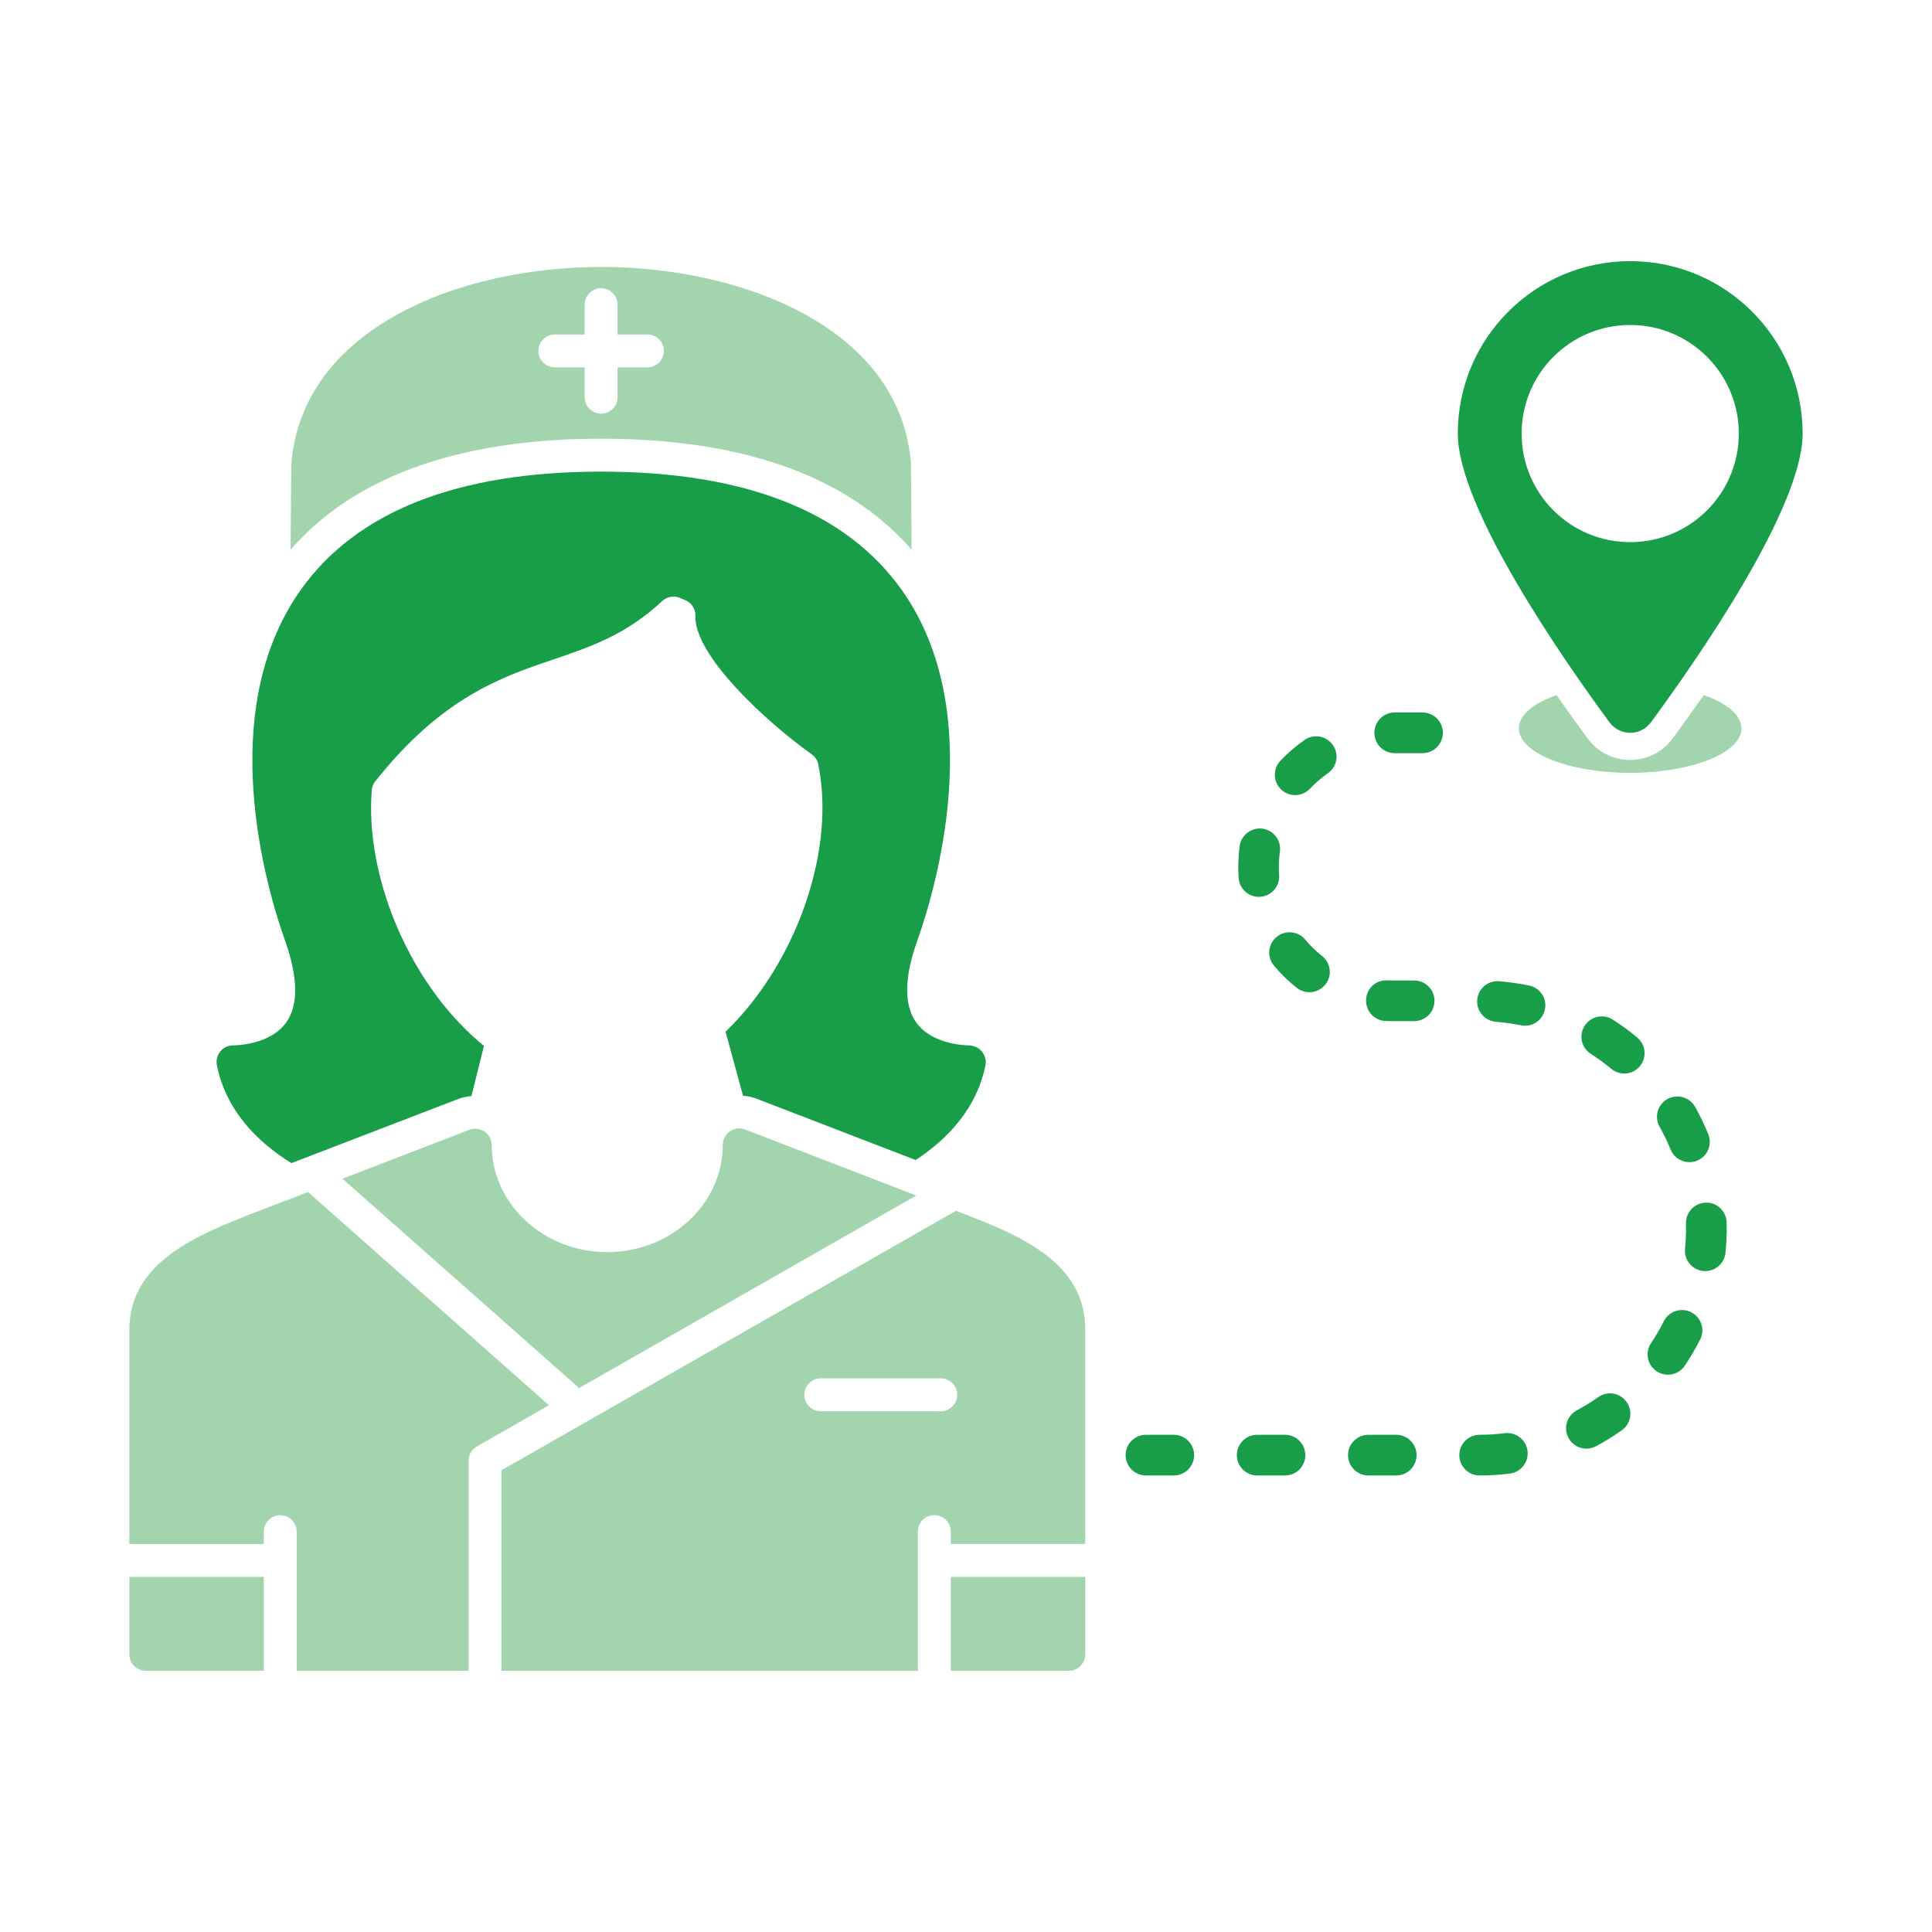 <?xml version="1.0" encoding="utf-8"?>
<!-- Generator: Adobe Illustrator 16.0.0, SVG Export Plug-In . SVG Version: 6.00 Build 0)  -->
<!DOCTYPE svg PUBLIC "-//W3C//DTD SVG 1.1//EN" "http://www.w3.org/Graphics/SVG/1.1/DTD/svg11.dtd">
<svg version="1.1" id="Layer_1" xmlns="http://www.w3.org/2000/svg" xmlns:xlink="http://www.w3.org/1999/xlink" x="0px" y="0px"
	 width="44.25px" height="44.25px" viewBox="0 0 44.25 44.25" enable-background="new 0 0 44.25 44.25" xml:space="preserve">
<g>
	<path fill="#189E49" d="M6.674,26.64c-0.793-0.492-1.5-1.212-1.707-2.246c-0.021-0.112,0.008-0.229,0.082-0.316
		c0.073-0.088,0.18-0.136,0.297-0.135c0.039,0,0.842-0.006,1.211-0.527c0.281-0.398,0.271-1.027-0.027-1.867
		c-0.418-1.176-1.627-5.227,0.349-8.026c1.274-1.806,3.593-2.721,6.89-2.721c3.299,0,5.617,0.916,6.892,2.721
		c1.975,2.799,0.765,6.85,0.347,8.026c-0.299,0.84-0.307,1.468-0.025,1.867c0.367,0.521,1.172,0.527,1.205,0.527
		c0.113,0,0.227,0.051,0.299,0.139c0.07,0.087,0.107,0.201,0.084,0.313c-0.197,0.986-0.857,1.686-1.599,2.174l-3.632-1.4
		c-0.104-0.04-0.213-0.064-0.322-0.072l-0.4-1.467c1.343-1.294,2.219-3.328,2.219-5.129c0-0.331-0.031-0.665-0.095-0.991
		c-0.018-0.094-0.072-0.179-0.151-0.234c-1.047-0.746-2.695-2.267-2.664-3.17c0.005-0.156-0.087-0.299-0.23-0.36
		c-0.045-0.019-0.089-0.038-0.134-0.055c-0.134-0.054-0.288-0.024-0.396,0.075c-0.826,0.772-1.631,1.044-2.482,1.334
		c-1.2,0.407-2.562,0.869-4.088,2.793c-0.048,0.059-0.076,0.129-0.082,0.205c-0.01,0.133-0.016,0.268-0.016,0.402
		c0,1.961,1.037,4.196,2.586,5.455l-0.287,1.15c-0.107,0.008-0.213,0.031-0.314,0.07L6.674,26.64L6.674,26.64z"/>
	<path fill="#A2D5AE" d="M20.864,10.614c-0.237-3.092-3.845-4.5-7.096-4.5S6.91,7.523,6.671,10.64l-0.016,1.949l0,0
		c1.748-1.999,4.536-2.541,7.112-2.541c2.577,0,5.365,0.542,7.113,2.541L20.864,10.614z M14.828,8.414h-0.684v0.683
		c0,0.208-0.168,0.377-0.376,0.377s-0.377-0.169-0.377-0.377V8.414h-0.683c-0.209,0-0.377-0.169-0.377-0.376
		c0-0.208,0.168-0.377,0.377-0.377h0.683V6.977c0-0.208,0.169-0.376,0.377-0.376s0.376,0.169,0.376,0.376v0.684h0.684
		c0.209,0,0.377,0.169,0.377,0.377C15.205,8.245,15.037,8.414,14.828,8.414z"/>
	<path fill="#A2D5AE" d="M2.963,37.89c0,0.209,0.168,0.377,0.377,0.377h2.702v-2.15H2.963V37.89z"/>
	<path fill="#A2D5AE" d="M7.054,27.302L5.838,27.77c-1.281,0.5-2.875,1.122-2.875,2.684v4.909h3.079v-0.283
		c0-0.209,0.169-0.377,0.377-0.377s0.376,0.169,0.376,0.377v0.659v2.528h3.936v-4.811c0-0.135,0.072-0.26,0.19-0.327l1.653-0.944
		L7.054,27.302z"/>
	<polygon points="13.254,31.797 13.254,31.797 13.254,31.797 	"/>
	<path fill="#A2D5AE" d="M13.254,31.797l7.732-4.415l-3.919-1.512c-0.116-0.045-0.246-0.029-0.349,0.041s-0.164,0.188-0.164,0.311
		c0,1.354-1.187,2.456-2.646,2.456c-1.456,0-2.643-1.099-2.646-2.45c0-0.125-0.062-0.24-0.164-0.311
		c-0.102-0.069-0.232-0.085-0.348-0.04l-2.906,1.12l5.342,4.725C13.214,31.745,13.236,31.77,13.254,31.797z"/>
	<path fill="#A2D5AE" d="M21.992,27.77l-0.098-0.038l-10.41,5.944v4.591h9.539v-2.514v-0.015v-0.013v-0.646
		c0-0.209,0.17-0.377,0.377-0.377s0.377,0.169,0.377,0.377v0.283h3.079v-4.92C24.856,28.874,23.27,28.261,21.992,27.77z
		 M21.547,32.323h-2.748c-0.207,0-0.377-0.169-0.377-0.377s0.17-0.377,0.377-0.377h2.748c0.208,0,0.377,0.169,0.377,0.377
		S21.754,32.323,21.547,32.323z"/>
	<path fill="#A2D5AE" d="M21.777,38.267h2.702c0.208,0,0.378-0.168,0.377-0.377v-1.773h-3.079V38.267z"/>
	<path fill="#189E49" d="M29.88,16.947c-0.2,0.14-0.387,0.3-0.555,0.478c-0.177,0.187-0.169,0.481,0.019,0.659
		c0.186,0.176,0.48,0.168,0.658-0.019c0.124-0.132,0.262-0.249,0.409-0.353c0.212-0.146,0.264-0.437,0.117-0.647
		C30.381,16.853,30.092,16.8,29.88,16.947z"/>
	<path fill="#189E49" d="M32.58,16.318h-0.637c-0.257,0-0.465,0.209-0.465,0.466s0.208,0.466,0.465,0.466h0.637
		c0.258,0,0.467-0.209,0.467-0.466S32.838,16.318,32.58,16.318z"/>
	<path fill="#189E49" d="M32.389,22.457c-0.473-0.001-0.514,0.002-0.615-0.003c-0.266-0.012-0.475,0.186-0.486,0.444
		c-0.012,0.257,0.187,0.475,0.443,0.486c0.134,0.006,0.186,0.002,0.658,0.004c0.258,0,0.466-0.209,0.466-0.466
		S32.646,22.457,32.389,22.457L32.389,22.457z"/>
	<path fill="#189E49" d="M31.979,32.862h-0.637c-0.258,0-0.467,0.208-0.467,0.466c0,0.257,0.209,0.466,0.467,0.466h0.637
		c0.258,0,0.466-0.209,0.466-0.466C32.444,33.07,32.236,32.862,31.979,32.862L31.979,32.862z"/>
	<path fill="#189E49" d="M26.884,32.862h-0.638c-0.257,0-0.465,0.208-0.465,0.466c0,0.257,0.208,0.466,0.465,0.466h0.638
		c0.257,0,0.466-0.209,0.466-0.466C27.35,33.07,27.141,32.862,26.884,32.862L26.884,32.862z"/>
	<path fill="#189E49" d="M28.832,20.541c0.271,0,0.484-0.229,0.465-0.498c-0.013-0.188-0.006-0.369,0.018-0.541
		c0.033-0.254-0.145-0.488-0.4-0.523c-0.252-0.033-0.488,0.145-0.523,0.399c-0.033,0.251-0.039,0.494-0.022,0.73
		C28.386,20.353,28.59,20.541,28.832,20.541L28.832,20.541z"/>
	<path fill="#189E49" d="M30.281,21.896c-0.143-0.111-0.271-0.238-0.387-0.377c-0.166-0.197-0.459-0.223-0.656-0.059
		c-0.198,0.164-0.225,0.459-0.06,0.656c0.156,0.188,0.333,0.359,0.523,0.509c0.202,0.16,0.495,0.125,0.655-0.076
		C30.517,22.349,30.482,22.056,30.281,21.896z"/>
	<path fill="#189E49" d="M29.432,32.862h-0.638c-0.257,0-0.466,0.208-0.466,0.466c0,0.257,0.209,0.466,0.466,0.466h0.638
		c0.257,0,0.465-0.209,0.465-0.466C29.896,33.07,29.688,32.862,29.432,32.862L29.432,32.862z"/>
	<path fill="#189E49" d="M36.939,23.353c-0.217-0.139-0.504-0.076-0.644,0.141c-0.14,0.216-0.076,0.504,0.14,0.643
		c0.162,0.104,0.32,0.22,0.469,0.343c0.197,0.165,0.491,0.138,0.656-0.061c0.164-0.198,0.137-0.491-0.062-0.656
		C37.322,23.614,37.133,23.478,36.939,23.353L36.939,23.353z"/>
	<path fill="#189E49" d="M38.871,26.583c0.238-0.098,0.353-0.37,0.254-0.607c-0.086-0.213-0.188-0.424-0.301-0.625
		c-0.127-0.225-0.41-0.303-0.635-0.178c-0.225,0.127-0.304,0.41-0.178,0.635c0.094,0.168,0.18,0.343,0.252,0.521
		C38.361,26.566,38.634,26.681,38.871,26.583z"/>
	<path fill="#189E49" d="M39.071,27.546c-0.257,0.005-0.462,0.217-0.456,0.475c0,0.031,0.01,0.262-0.022,0.581
		c-0.026,0.272,0.187,0.511,0.464,0.511c0.236,0,0.439-0.18,0.463-0.42c0.038-0.38,0.025-0.655,0.027-0.69
		C39.541,27.745,39.326,27.534,39.071,27.546z"/>
	<path fill="#189E49" d="M36.606,31.999c-0.157,0.111-0.323,0.213-0.492,0.304c-0.228,0.122-0.312,0.403-0.19,0.63
		s0.402,0.313,0.63,0.191c0.203-0.108,0.401-0.231,0.591-0.365c0.209-0.147,0.26-0.438,0.111-0.648
		C37.107,31.899,36.816,31.85,36.606,31.999L36.606,31.999z"/>
	<path fill="#189E49" d="M38.734,30.055c-0.229-0.116-0.51-0.024-0.626,0.206c-0.087,0.172-0.185,0.34-0.292,0.5
		c-0.144,0.213-0.087,0.503,0.127,0.646c0.213,0.143,0.502,0.086,0.646-0.128c0.129-0.192,0.246-0.394,0.351-0.599
		C39.057,30.452,38.964,30.171,38.734,30.055z"/>
	<path fill="#189E49" d="M35.022,22.572c-0.226-0.047-0.456-0.078-0.687-0.098c-0.256-0.023-0.481,0.171-0.502,0.427
		c-0.02,0.256,0.172,0.48,0.428,0.502c0.192,0.016,0.385,0.042,0.574,0.08c0.256,0.053,0.498-0.113,0.549-0.362
		C35.438,22.869,35.274,22.624,35.022,22.572z"/>
	<path fill="#189E49" d="M34.467,32.825c-0.19,0.024-0.385,0.037-0.578,0.037c-0.258,0-0.466,0.209-0.465,0.466
		c0,0.257,0.209,0.466,0.465,0.466h0.001c0.231,0,0.464-0.016,0.692-0.043c0.254-0.032,0.436-0.265,0.404-0.52
		C34.955,32.976,34.722,32.795,34.467,32.825L34.467,32.825z"/>
	<path fill="#A2D5AE" d="M39.022,15.921c-0.251,0.361-0.491,0.693-0.708,0.988c-0.232,0.316-0.587,0.496-0.979,0.496
		c-0.388,0-0.745-0.18-0.975-0.496c-0.217-0.295-0.457-0.627-0.709-0.988c-0.53,0.184-0.863,0.457-0.863,0.762
		c0,0.562,1.141,1.018,2.547,1.018c1.41,0,2.551-0.456,2.551-1.018C39.887,16.378,39.554,16.105,39.022,15.921L39.022,15.921z"/>
	<path fill="#189E49" d="M37.814,16.542c1.05-1.426,3.473-4.903,3.473-6.612c0-2.181-1.769-3.949-3.949-3.949
		c-2.183,0-3.949,1.768-3.949,3.949c0,1.709,2.423,5.186,3.473,6.612C37.099,16.865,37.577,16.865,37.814,16.542z M34.851,9.93
		c0-1.373,1.112-2.487,2.487-2.487c1.373,0,2.487,1.114,2.487,2.487c0,1.375-1.114,2.487-2.487,2.487
		C35.963,12.417,34.851,11.305,34.851,9.93z"/>
</g>
</svg>
